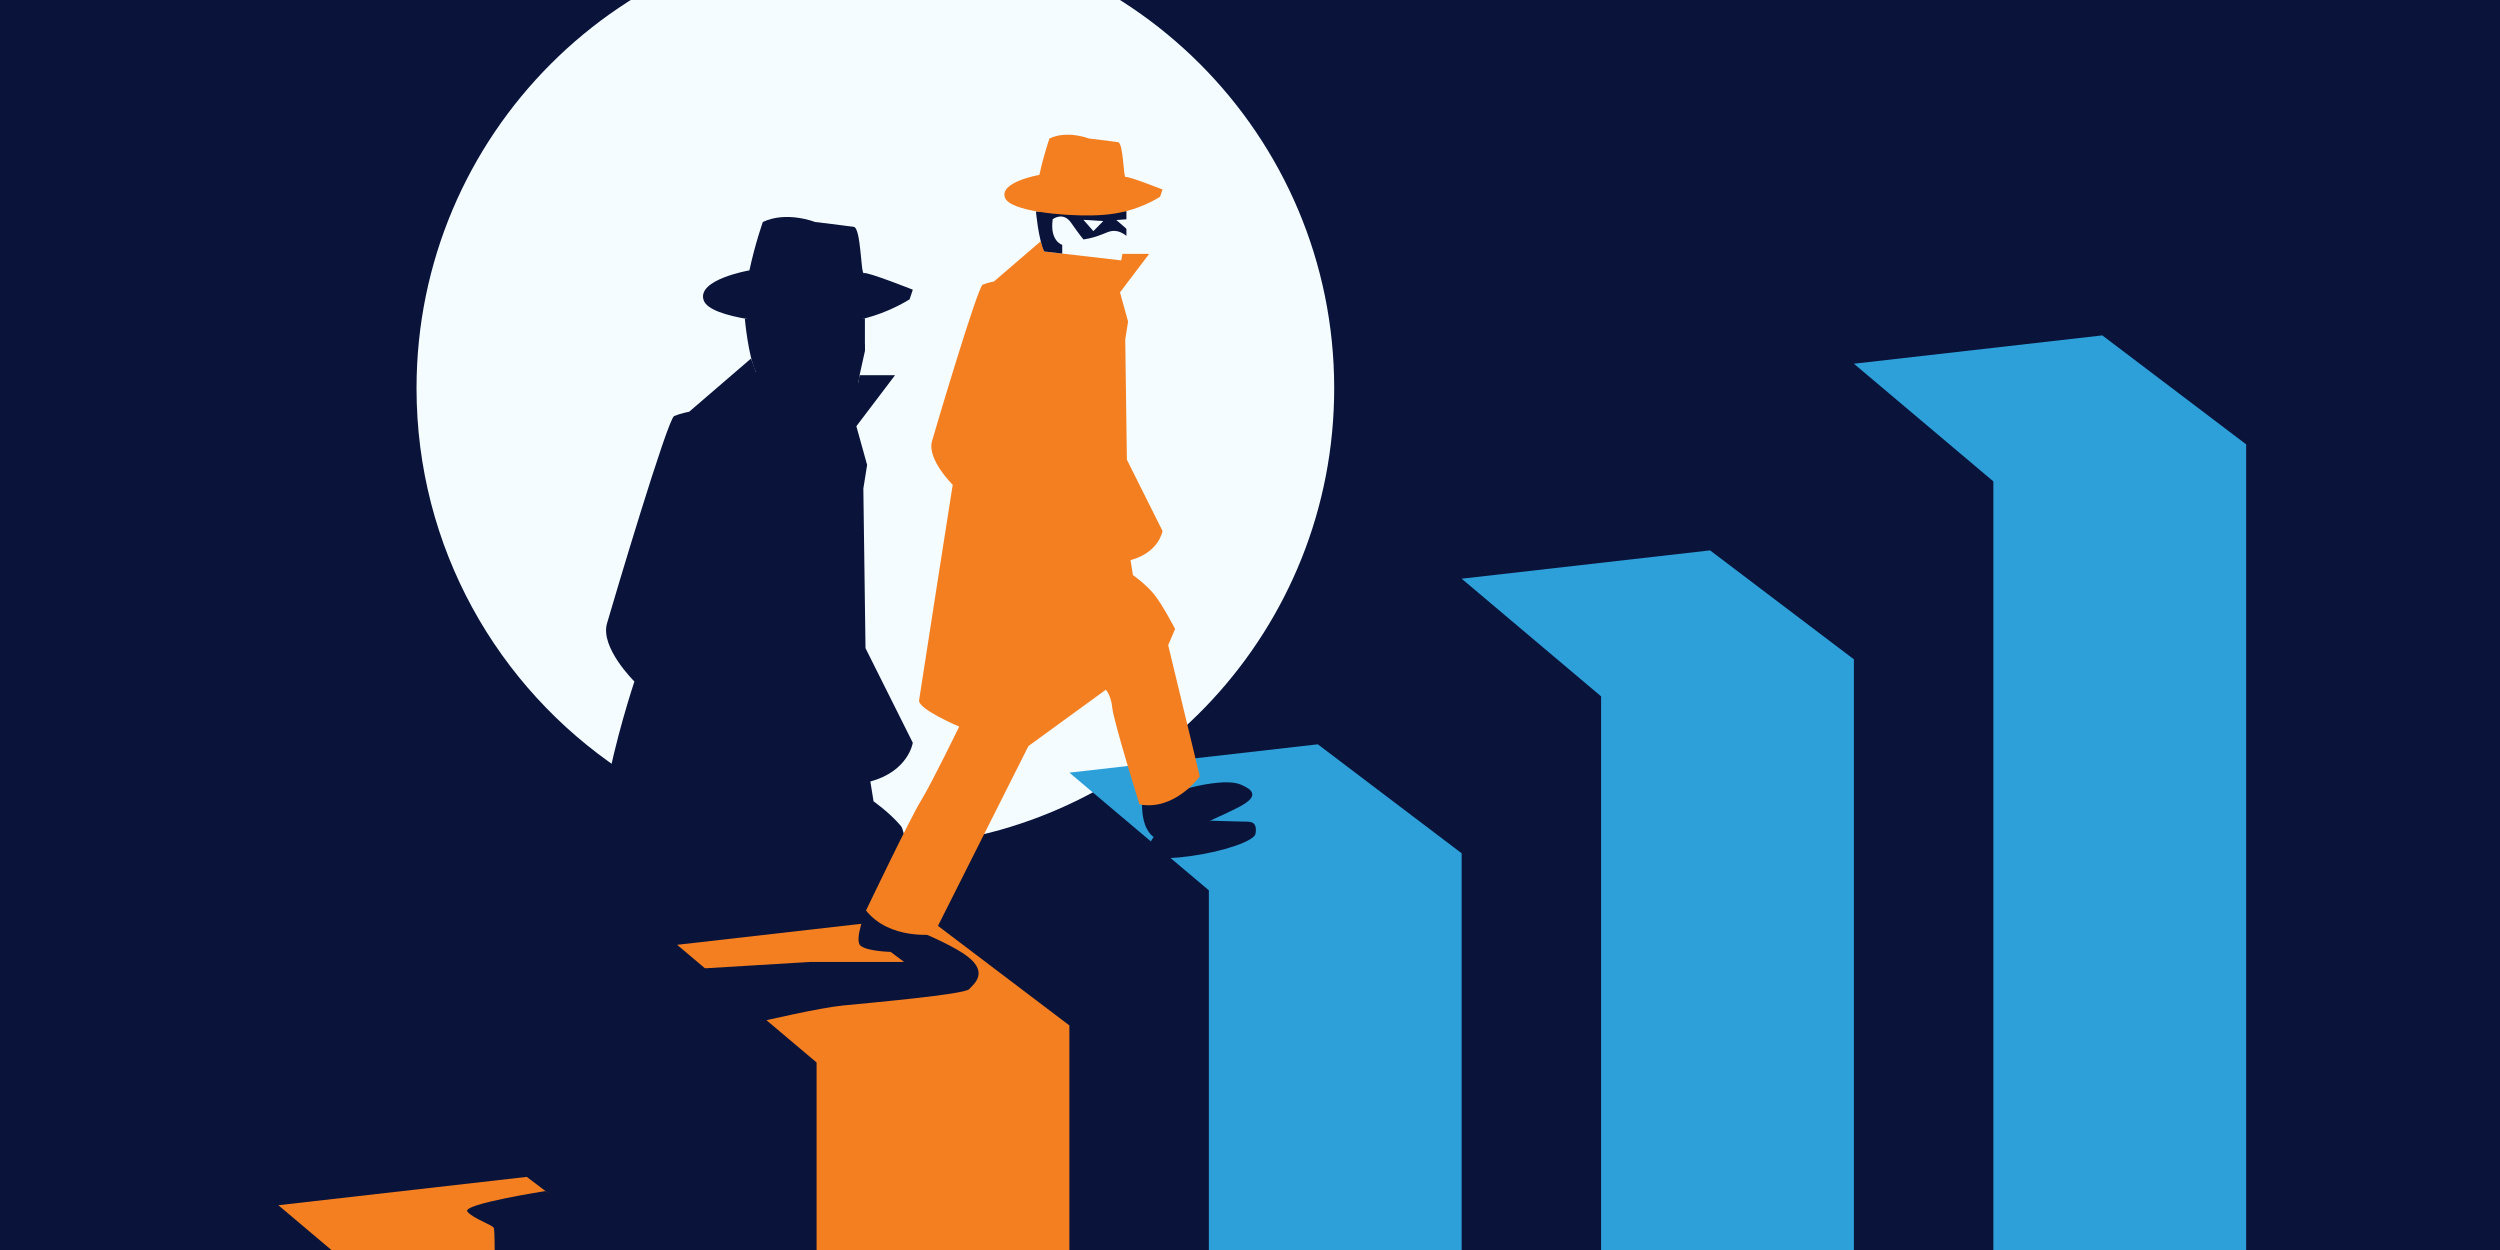 <?xml version="1.0" encoding="UTF-8"?>
<svg xmlns="http://www.w3.org/2000/svg" xmlns:xlink="http://www.w3.org/1999/xlink" viewBox="0 0 1868 934">
  <defs>
    <style>
      .cls-1 {
        clip-path: url(#clippath);
      }

      .cls-2 {
        fill: none;
      }

      .cls-2, .cls-3, .cls-4, .cls-5, .cls-6 {
        stroke-width: 0px;
      }

      .cls-3 {
        fill: #0a143a;
      }

      .cls-4 {
        fill: #f4fcff;
      }

      .cls-5 {
        fill: #f47f21;
      }

      .cls-6 {
        fill: #2da0da;
      }
    </style>
    <clipPath id="clippath">
      <rect class="cls-2" width="1868" height="934"></rect>
    </clipPath>
  </defs>
  <g id="Background">
    <rect class="cls-3" x="0" y="0" width="1868" height="934"></rect>
  </g>
  <g id="Illustration">
    <g class="cls-1">
      <path class="cls-4" d="M996.91,290.1c0,179.58-138.07,326.91-313.85,341.62-9.56.81-19.23,1.22-28.99,1.22-70.45,0-135.94-21.25-190.4-57.69-91.92-61.5-152.44-166.25-152.44-285.15,0-189.34,153.5-342.84,342.84-342.84s342.84,153.5,342.84,342.84Z"></path>
      <g>
        <path class="cls-3" d="M682.04,650.71c-9.56.81-24.77-4.55-34.53-4.55-70.45,0-140.21-17.41-194.67-53.85,5.77-36.84,21.18-83.09,21.18-83.09,0,0-25.7-25.3-20.48-43.37,5.22-18.07,45.38-153,50.2-155,4.82-2.01,11.24-3.22,11.24-3.22l46.19-39.75.72,2s0,.03.01.04l2.88,8,17.83,2.06,58.47,6.77,1.2-6.42h26.51l-28.92,38.15,8.04,28.91-2.82,17.67,1.61,119.27,35.34,70.67s-3.21,21.29-31.72,28.92l2.4,14.86s11.98,8.32,20.49,18.47c3,3.58,5.51,27.96,8.83,33.46Z"></path>
        <path class="cls-3" d="M556.54,238.25s2.52,27.96,8.24,39.65l17.83,2.06v-8.64s-12.56-3.56-9.44-25.4c0,0,10.25-8.02,18.27,3.56,8.02,11.58,12.22,16.49,12.22,16.49,2.94-.44,7.62-1.3,13.18-3.12,8.99-2.94,12.44-5.8,18.27-5.35,2.78.22,6.65,1.24,11.14,4.9v-24.55l-89.7.38Z"></path>
        <path class="cls-3" d="M570,165.87s-5.62,15.66-10.04,36.14c0,0-39.76,6.83-34.13,22.49,4.86,13.55,57.12,18.17,85.54,17.67,15.78-.28,30.91-2.04,47.36-8.27,8.95-3.39,16.02-7.23,20.91-10.21.8-2.41,1.61-4.82,2.41-7.23,0,0-34.13-13.53-36.54-12.39-2.41,1.14-2.01-33.79-7.63-34.6-5.62-.8-28.91-3.61-28.91-3.61,0,0-21.28-8.43-38.95,0Z"></path>
      </g>
      <polygon class="cls-3" points="646.24 262.42 642.28 280.32 640.06 293.66 549.05 293.66 564.78 277.91 565.3 243.61 590 229.95 636.16 247.51 646.24 257.26 646.24 262.42"></polygon>
      <polygon class="cls-5" points="799.04 766.2 799.04 934 610.16 934 610.16 793.89 505.95 705.96 691.58 684.79 799.04 766.2"></polygon>
      <path class="cls-3" d="M647.09,680.32s-9.12,22-4.11,26.28c5,4.29,22.52,4.65,22.52,4.65l10.01,7.51h-70.06l-82.57,5,46.47,39.32s42.53-10.01,60.76-11.8c18.23-1.79,90.43-8.22,94-12.15s16.47-13.37-5-27.16c-21.47-13.79-72.02-31.65-72.02-31.65Z"></path>
      <polygon class="cls-6" points="1385.23 271.77 1570.85 250.61 1678.32 332.02 1678.32 934 1489.44 934 1489.44 359.7 1385.23 271.77"></polygon>
      <polygon class="cls-6" points="1385.23 492.65 1385.23 934 1196.35 934 1196.35 520.33 1092.14 432.4 1277.76 411.24 1385.23 492.65"></polygon>
      <polygon class="cls-6" points="1092.14 637.57 1092.14 934 903.25 934 903.25 665.25 799.04 577.32 984.67 556.15 1092.14 637.57"></polygon>
      <polygon class="cls-5" points="465.7 934 247.63 934 207.97 900.54 393.6 879.37 465.7 934"></polygon>
      <path class="cls-3" d="M853.32,601.34c.07,17.25,6.69,22.68,8.76,24.13,6.39,4.49,22.79-3.16,55.04-18.23,9.95-4.65,19.05-9.12,18.59-13.94-.3-3.13-4.52-5.16-7.17-6.43-3.8-1.83-9.41-3.39-23.57-1.44-5.62.77-13.26,2.2-22.16,5-9.83,3.63-19.66,7.27-29.49,10.9Z"></path>
      <path class="cls-5" d="M838.67,189.71h19.98l-21.79,28.75,6.05,21.79-2.12,13.32,1.21,89.89,26.63,53.27s-2.42,16.04-23.91,21.79l1.82,11.2s9.03,6.27,15.44,13.92c6.41,7.65,16.04,26.33,16.04,26.33l-5.15,12.11,23.61,98.06s-18.76,26.03-45.1,20.88c0,0-19.37-62.35-20.28-72.03-.91-9.69-4.84-13.62-4.84-13.62l-57.81,42.07-70.82,140.74s-32.99,4.24-50.54-17.86c0,0,33.29-69.61,40.86-81.72,7.57-12.11,28.75-55.69,28.75-55.69,0,0-30.87-13.01-29.96-19.67.91-6.66,25.12-161.01,25.12-161.01,0,0-19.37-19.07-15.44-32.69,3.93-13.62,34.2-115.31,37.83-116.83,3.63-1.51,8.47-2.42,8.47-2.42l34.81-29.96,2.72,7.57,57.5,6.66.91-4.84Z"></path>
      <path class="cls-3" d="M774.05,158.01s1.9,21.08,6.21,29.89l13.44,1.56v-6.51s-9.47-2.69-7.11-19.14c0,0,7.72-6.04,13.77,2.69,6.04,8.73,9.21,12.43,9.21,12.43,2.22-.33,5.74-.98,9.93-2.35,6.77-2.21,9.37-4.38,13.77-4.03,2.1.16,5.02.93,8.4,3.69v-18.5l-67.61.29Z"></path>
      <path class="cls-5" d="M784.19,103.46s-4.24,11.8-7.57,27.24c0,0-29.96,5.15-25.73,16.95,3.67,10.21,43.05,13.69,64.47,13.32,11.89-.21,23.3-1.54,35.69-6.23,6.75-2.55,12.07-5.45,15.76-7.69.61-1.82,1.21-3.63,1.82-5.45,0,0-25.73-10.2-27.54-9.34-1.82.86-1.51-25.47-5.75-26.07-4.24-.61-21.79-2.72-21.79-2.72,0,0-16.04-6.36-29.36,0Z"></path>
      <path class="cls-3" d="M863.06,624.27s-5.84,5.84-3.71,10.88c2.12,5.04,5.04,7.96,30.24,4.51s47.75-11.41,48.55-16.71-.07-9.02-6.14-9.02-37.48-1.06-37.48-1.06l-31.46,11.41Z"></path>
      <path class="cls-3" d="M407.57,889.96s-62.97,9.79-58.33,15.36,19.16,9.89,19.78,12.36.62,19.16.62,19.16h97.03v-9.89l-59.09-36.99Z"></path>
      <polygon class="cls-4" points="809.56 164.26 824.36 165.18 816.96 172.69 809.56 164.26"></polygon>
      <polyline class="cls-4" points="842.59 171.73 834.11 164.39 848.91 163.29"></polyline>
    </g>
  </g>
</svg>
